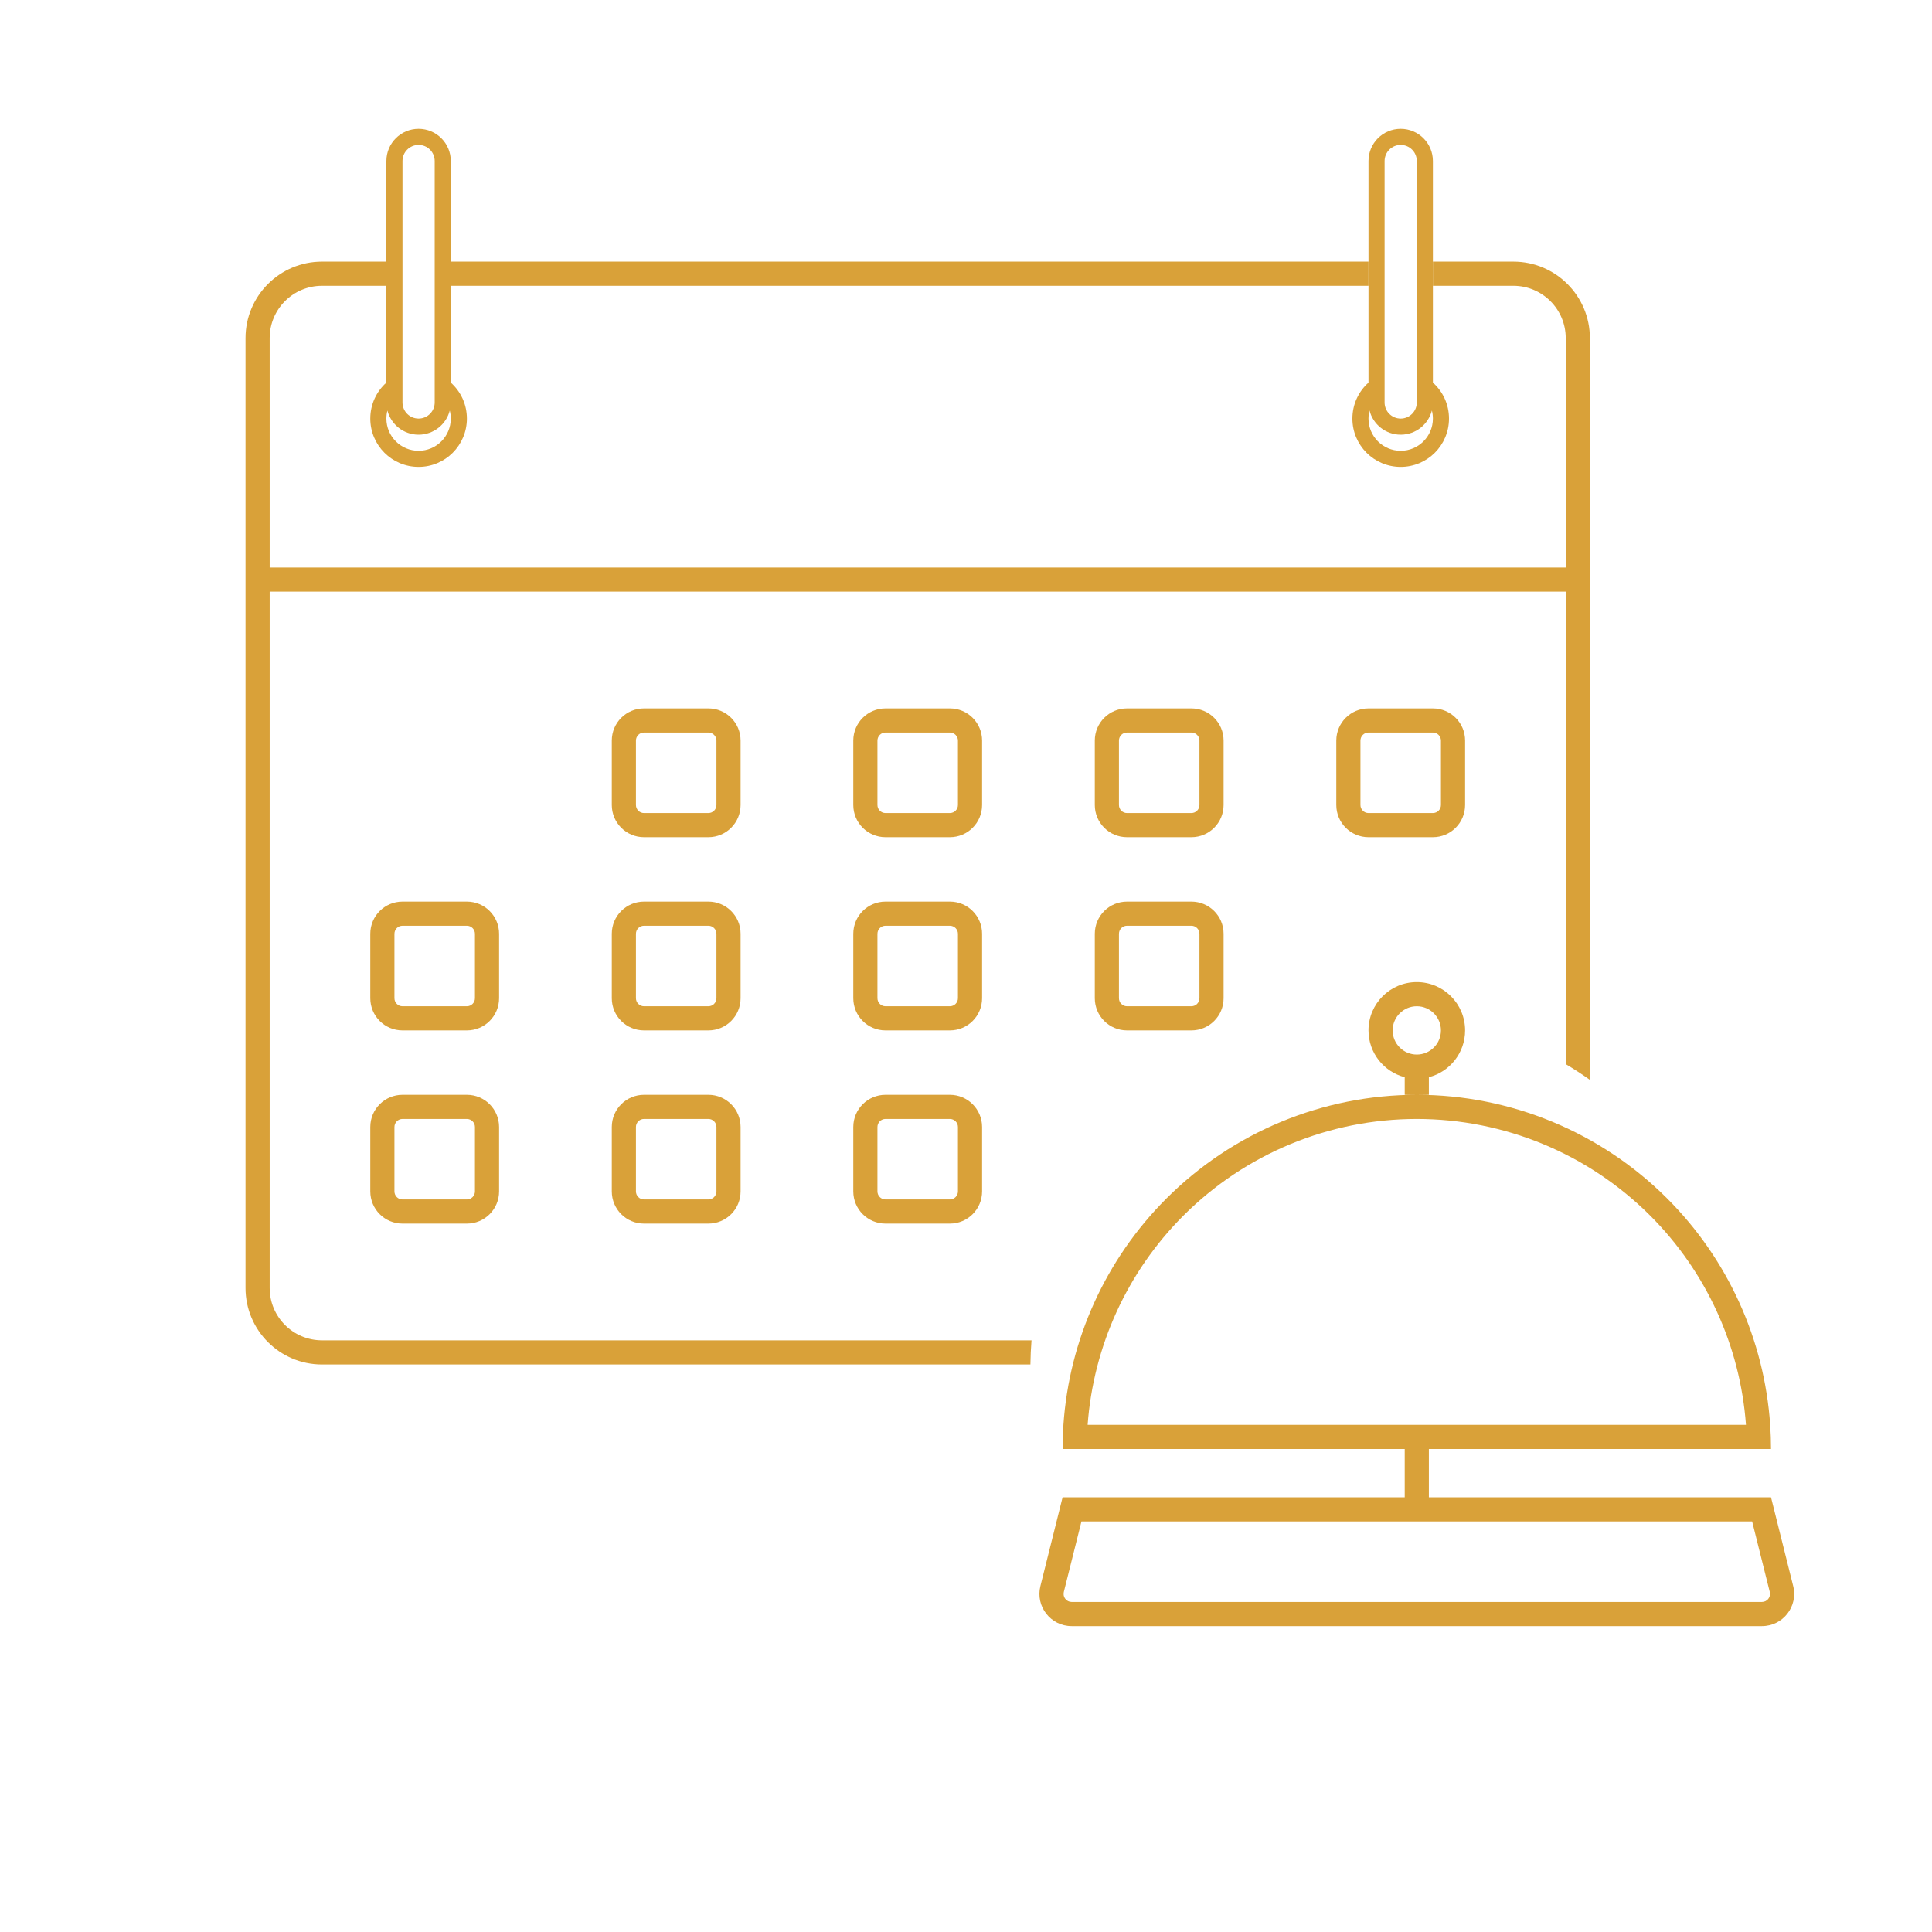 <svg width="120" height="120" viewBox="0 0 120 120" fill="none" xmlns="http://www.w3.org/2000/svg">
<path fill-rule="evenodd" clip-rule="evenodd" d="M40 45.5H44C44.276 45.5 44.5 45.724 44.5 46V50C44.5 50.276 44.276 50.5 44 50.5H40C39.724 50.5 39.5 50.276 39.5 50V46C39.5 45.724 39.724 45.5 40 45.5ZM38 46C38 44.895 38.895 44 40 44H44C45.105 44 46 44.895 46 46V50C46 51.105 45.105 52 44 52H40C38.895 52 38 51.105 38 50V46ZM29 57.5H25C24.724 57.5 24.5 57.724 24.5 58V62C24.5 62.276 24.724 62.5 25 62.5H29C29.276 62.5 29.5 62.276 29.5 62V58C29.5 57.724 29.276 57.5 29 57.5ZM25 56C23.895 56 23 56.895 23 58V62C23 63.105 23.895 64 25 64H29C30.105 64 31 63.105 31 62V58C31 56.895 30.105 56 29 56H25ZM29 69.5H25C24.724 69.5 24.5 69.724 24.5 70V74C24.5 74.276 24.724 74.5 25 74.5H29C29.276 74.5 29.5 74.276 29.5 74V70C29.5 69.724 29.276 69.5 29 69.5ZM25 68C23.895 68 23 68.895 23 70V74C23 75.105 23.895 76 25 76H29C30.105 76 31 75.105 31 74V70C31 68.895 30.105 68 29 68H25ZM44 57.5H40C39.724 57.5 39.5 57.724 39.5 58V62C39.5 62.276 39.724 62.5 40 62.5H44C44.276 62.5 44.5 62.276 44.5 62V58C44.5 57.724 44.276 57.5 44 57.5ZM40 56C38.895 56 38 56.895 38 58V62C38 63.105 38.895 64 40 64H44C45.105 64 46 63.105 46 62V58C46 56.895 45.105 56 44 56H40ZM40 69.5H44C44.276 69.5 44.5 69.724 44.5 70V74C44.5 74.276 44.276 74.5 44 74.5H40C39.724 74.5 39.5 74.276 39.5 74V70C39.5 69.724 39.724 69.5 40 69.5ZM38 70C38 68.895 38.895 68 40 68H44C45.105 68 46 68.895 46 70V74C46 75.105 45.105 76 44 76H40C38.895 76 38 75.105 38 74V70ZM59 45.5H55C54.724 45.5 54.5 45.724 54.5 46V50C54.5 50.276 54.724 50.5 55 50.5H59C59.276 50.5 59.5 50.276 59.5 50V46C59.5 45.724 59.276 45.5 59 45.5ZM55 44C53.895 44 53 44.895 53 46V50C53 51.105 53.895 52 55 52H59C60.105 52 61 51.105 61 50V46C61 44.895 60.105 44 59 44H55ZM55 57.5H59C59.276 57.5 59.5 57.724 59.5 58V62C59.5 62.276 59.276 62.5 59 62.5H55C54.724 62.5 54.5 62.276 54.5 62V58C54.5 57.724 54.724 57.5 55 57.5ZM53 58C53 56.895 53.895 56 55 56H59C60.105 56 61 56.895 61 58V62C61 63.105 60.105 64 59 64H55C53.895 64 53 63.105 53 62V58ZM59 69.5H55C54.724 69.5 54.5 69.724 54.5 70V74C54.5 74.276 54.724 74.5 55 74.5H59C59.276 74.5 59.5 74.276 59.5 74V70C59.5 69.724 59.276 69.5 59 69.5ZM55 68C53.895 68 53 68.895 53 70V74C53 75.105 53.895 76 55 76H59C60.105 76 61 75.105 61 74V70C61 68.895 60.105 68 59 68H55ZM70 45.5H74C74.276 45.5 74.5 45.724 74.5 46V50C74.5 50.276 74.276 50.5 74 50.5H70C69.724 50.5 69.5 50.276 69.5 50V46C69.5 45.724 69.724 45.5 70 45.5ZM68 46C68 44.895 68.895 44 70 44H74C75.105 44 76 44.895 76 46V50C76 51.105 75.105 52 74 52H70C68.895 52 68 51.105 68 50V46ZM74 57.5H70C69.724 57.5 69.5 57.724 69.5 58V62C69.5 62.276 69.724 62.5 70 62.5H74C74.276 62.5 74.5 62.276 74.5 62V58C74.5 57.724 74.276 57.5 74 57.5ZM70 56C68.895 56 68 56.895 68 58V62C68 63.105 68.895 64 70 64H74C75.105 64 76 63.105 76 62V58C76 56.895 75.105 56 74 56H70ZM85 45.5H89C89.276 45.5 89.5 45.724 89.5 46V50C89.5 50.276 89.276 50.5 89 50.5H85C84.724 50.5 84.5 50.276 84.5 50V46C84.5 45.724 84.724 45.5 85 45.5ZM83 46C83 44.895 83.895 44 85 44H89C90.105 44 91 44.895 91 46V50C91 51.105 90.105 52 89 52H85C83.895 52 83 51.105 83 50V46Z" fill="#D9A139"/>
<path fill-rule="evenodd" clip-rule="evenodd" d="M27 10V25C27 25.552 26.552 26 26 26C25.448 26 25 25.552 25 25V10C25 9.448 25.448 9 26 9C26.552 9 27 9.448 27 10ZM24 10C24 8.895 24.895 8 26 8C27.105 8 28 8.895 28 10V23.764C28.614 24.313 29 25.111 29 26C29 27.657 27.657 29 26 29C24.343 29 23 27.657 23 26C23 25.111 23.386 24.313 24 23.764V10ZM24.063 25.5C24.063 25.5 24.063 25.5 24.063 25.5C24.022 25.66 24 25.827 24 26C24 27.105 24.895 28 26 28C27.105 28 28 27.105 28 26C28 25.827 27.978 25.66 27.937 25.5C27.937 25.5 27.937 25.5 27.937 25.5C27.715 26.363 26.932 27 26 27C25.068 27 24.285 26.363 24.063 25.5Z" fill="#D9A139"/>
<path fill-rule="evenodd" clip-rule="evenodd" d="M88 10V25C88 25.552 87.552 26 87 26C86.448 26 86 25.552 86 25V10C86 9.448 86.448 9 87 9C87.552 9 88 9.448 88 10ZM85 10C85 8.895 85.895 8 87 8C88.105 8 89 8.895 89 10V23.764C89.614 24.313 90 25.111 90 26C90 27.657 88.657 29 87 29C85.343 29 84 27.657 84 26C84 25.111 84.386 24.313 85 23.764V10ZM85.063 25.5C85.063 25.5 85.063 25.5 85.063 25.5C85.022 25.66 85 25.827 85 26C85 27.105 85.895 28 87 28C88.105 28 89 27.105 89 26C89 25.827 88.978 25.66 88.937 25.5C88.937 25.5 88.937 25.5 88.937 25.5C88.715 26.363 87.932 27 87 27C86.068 27 85.285 26.363 85.063 25.5Z" fill="#D9A139"/>
<path fill-rule="evenodd" clip-rule="evenodd" d="M28 16.25H85V17.75H28V16.25ZM94 17.75H89V16.25H94C96.623 16.25 98.75 18.377 98.75 21V35.25V36V36.75V67.071C98.263 66.725 97.762 66.399 97.25 66.094V36.75H16.75V80C16.75 81.795 18.205 83.25 20 83.25H64.07C64.03 83.748 64.007 84.248 64.001 84.75H20C17.377 84.75 15.25 82.623 15.25 80V36.75V36V35.25V21C15.25 18.377 17.377 16.25 20 16.25H24V17.75H20C18.205 17.75 16.75 19.205 16.75 21V35.25H97.25V21C97.25 19.205 95.795 17.75 94 17.75Z" fill="#D9A139"/>
<path fill-rule="evenodd" clip-rule="evenodd" d="M89.5 64C89.5 64.828 88.828 65.5 88 65.5C87.172 65.5 86.5 64.828 86.5 64C86.5 63.172 87.172 62.5 88 62.5C88.828 62.5 89.5 63.172 89.5 64ZM88.75 66.906C90.044 66.573 91 65.398 91 64C91 62.343 89.657 61 88 61C86.343 61 85 62.343 85 64C85 65.398 85.956 66.573 87.25 66.906V68H88C82.165 68 76.57 70.318 72.444 74.444C68.673 78.215 66.412 83.213 66.051 88.5C66.017 88.998 66 89.498 66 90H67.5L87.25 90V93H66L64.621 98.515C64.306 99.777 65.26 101 66.562 101H109.438C110.74 101 111.694 99.777 111.379 98.515L110 93H88.75V90H108.5H110C110 89.498 109.983 88.998 109.949 88.5C109.588 83.213 107.327 78.215 103.556 74.444C99.431 70.318 93.835 68 88 68H88.75V66.906ZM108.445 88.5C108.087 83.612 105.985 78.994 102.496 75.504C98.651 71.66 93.437 69.5 88 69.5C82.563 69.5 77.349 71.66 73.504 75.504C70.015 78.994 67.913 83.612 67.555 88.5L88 88.5H108.445ZM67.171 94.5L66.076 98.879C65.998 99.194 66.236 99.5 66.562 99.5H109.438C109.764 99.5 110.002 99.194 109.924 98.879L108.829 94.5H67.171Z" fill="#D9A139"/>
</svg>
